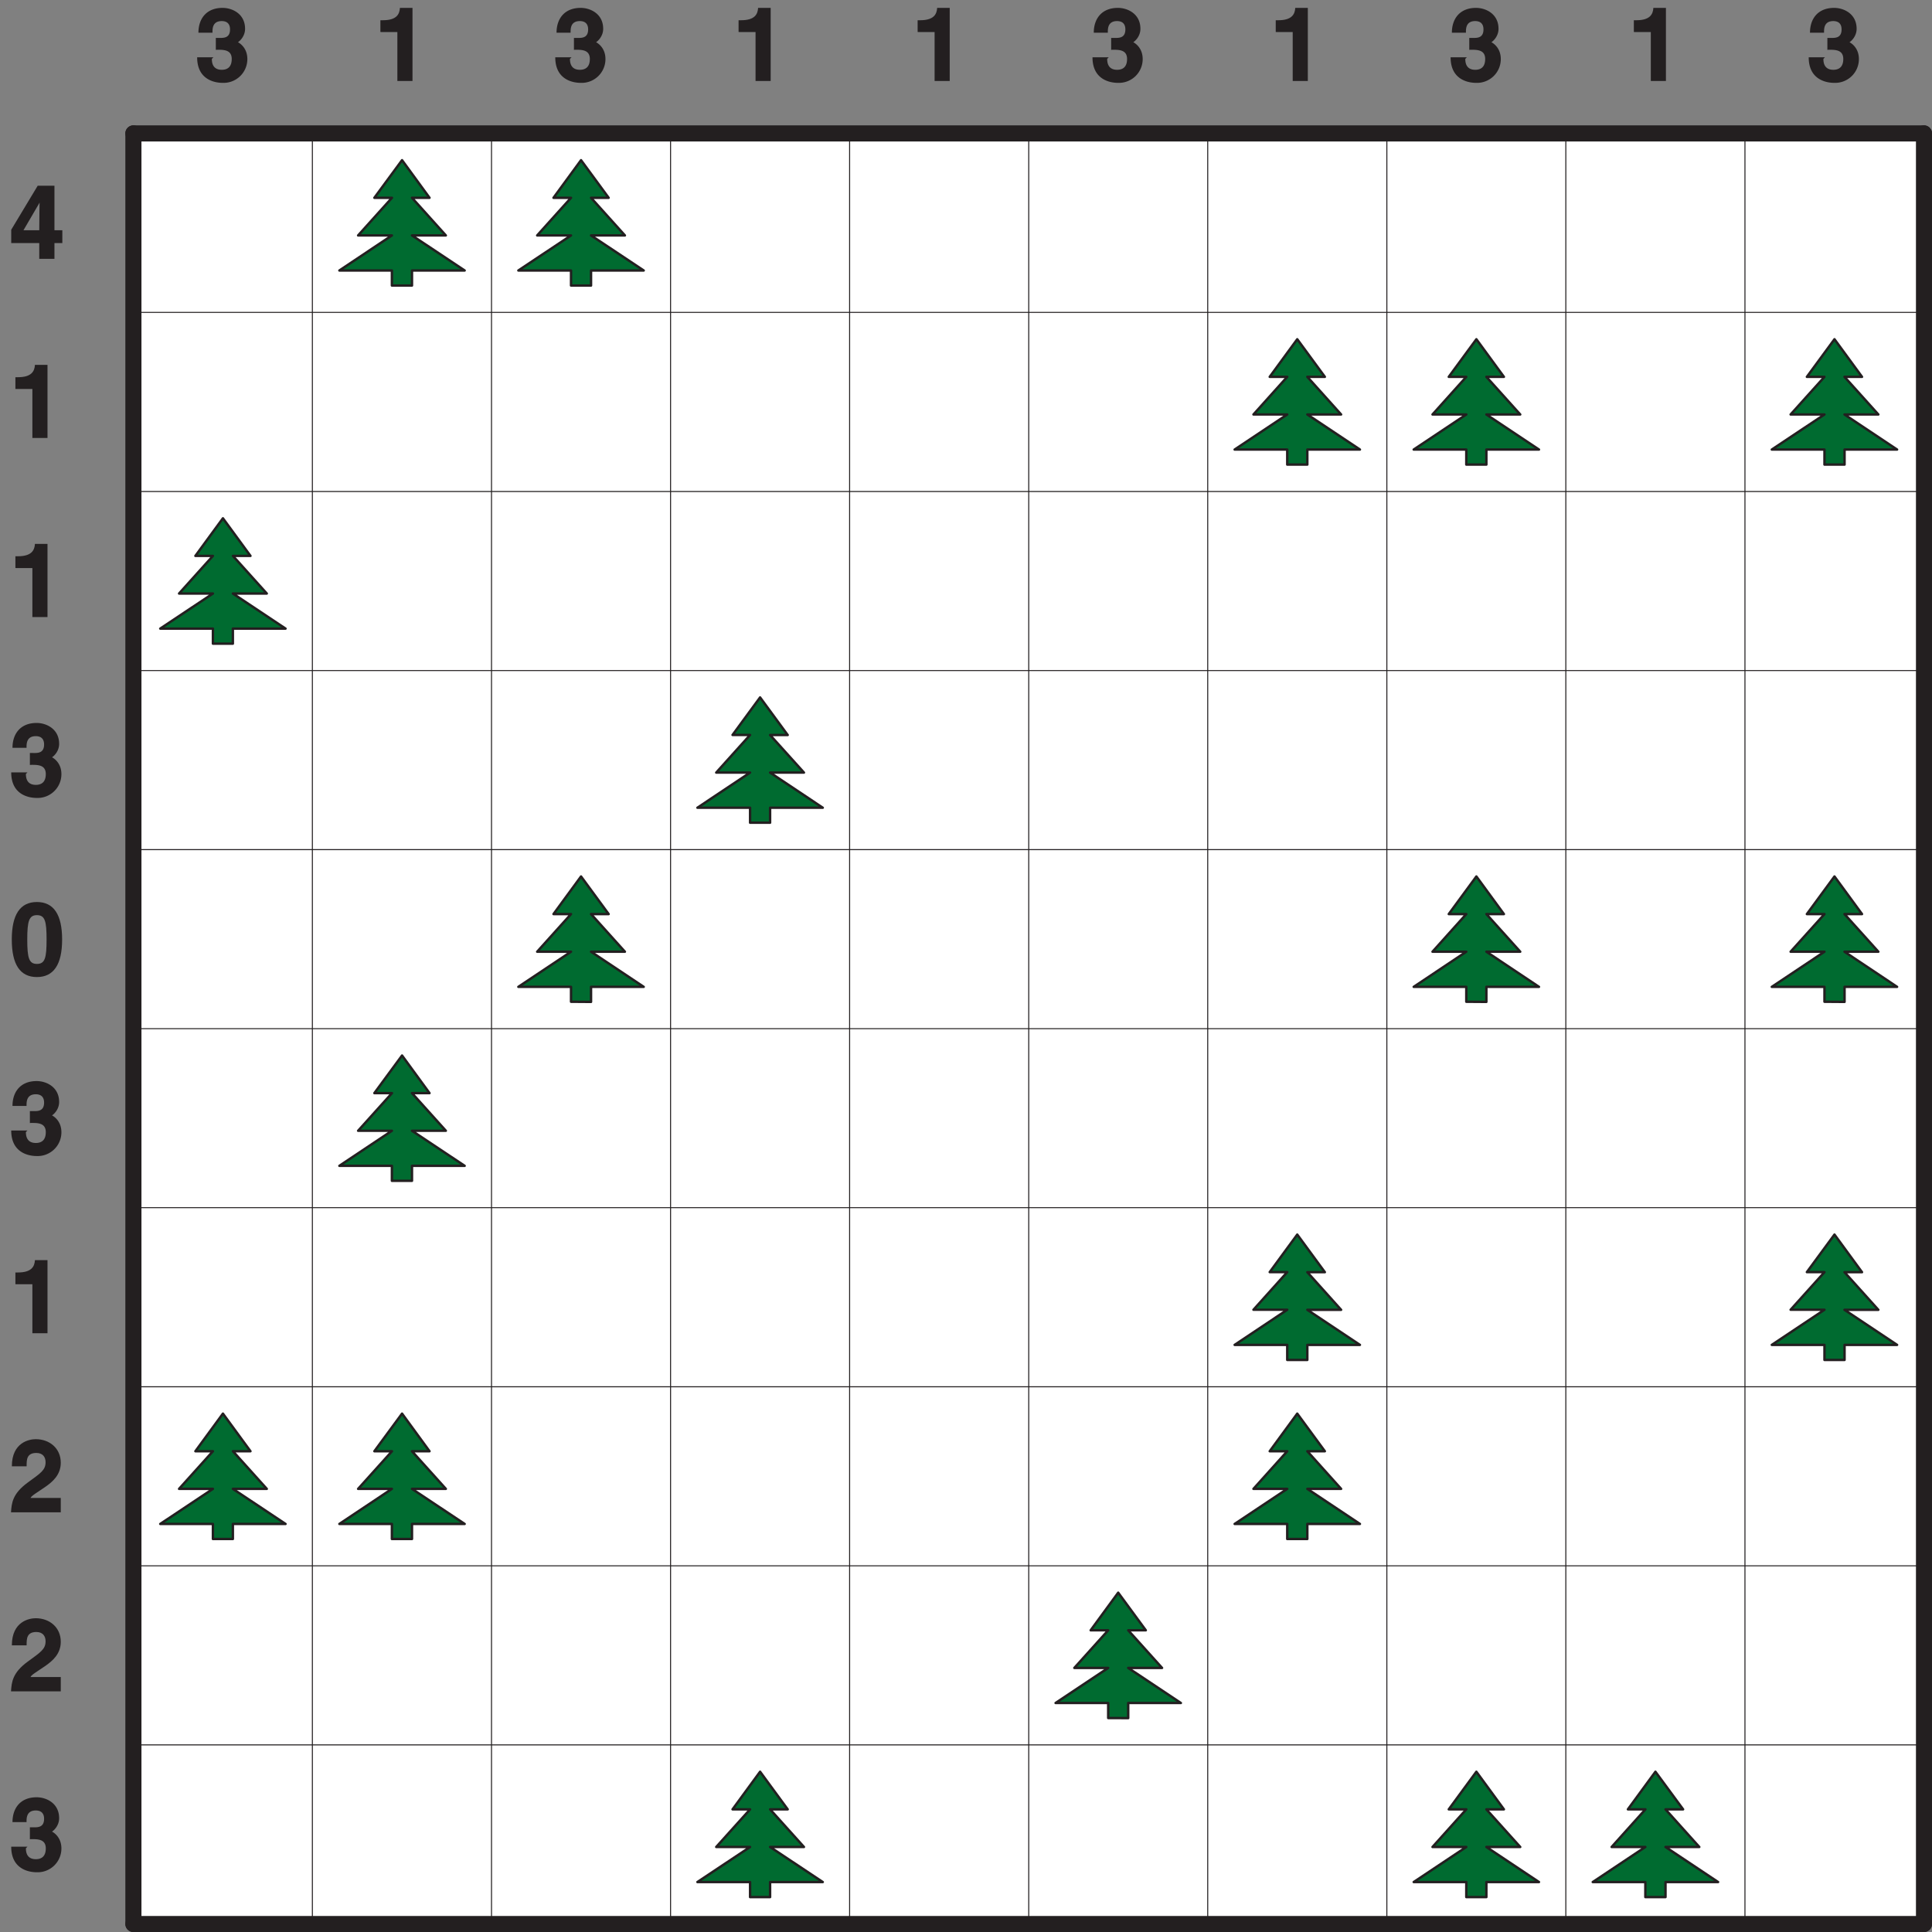 <svg xmlns="http://www.w3.org/2000/svg" xmlns:xlink="http://www.w3.org/1999/xlink" width="362.84" height="362.84" viewBox="0 0 272.126 272.126"><rect x="0" y="0" width="272.126" height="272.126" fill="#808080" stroke="none"/><defs><symbol overflow="visible" id="a"><path d="M1.88-3.78l2.5-4.28H4.3c0 .19-.05 1.75-.05 4.03H2.02zm5.56-.25H6.39v-6.27H4.03L.3-4.1v1.88h3.95V0h2.14v-2.22H7.5v-1.81zm0 0"/></symbol><symbol overflow="visible" id="b"><path d="M.97-6.9h2.31V0h2.13v-10.3H3.64c-.05.9-.48 1.74-2.39 1.74H.89v1.65zm0 0"/></symbol><symbol overflow="visible" id="c"><path d="M3.02-4.4c.9 0 2.15-.07 2.15 1.3 0 1.12-.6 1.52-1.4 1.52-1.33 0-1.4-1.08-1.4-1.54l.22-.22H.3C.3-.08 2.93.26 3.88.26a3.35 3.35 0 0 0 3.49-3.35c0-1.7-1.24-2.38-1.52-2.46v.2c.5-.23 1.2-1 1.2-2 0-2.13-1.82-2.95-3.17-2.95C1.62-10.3.48-8.8.48-6.8h1.98c0-.47-.06-1.64 1.3-1.64 1.08 0 1.17.8 1.17 1.17 0 1.3-1.01 1.2-1.6 1.2h-.4v1.69zm0 0"/></symbol><symbol overflow="visible" id="d"><path d="M.38-5.02C.38-1.5 1.55.27 3.92.27c2.36 0 3.55-1.77 3.55-5.29 0-3.51-1.19-5.28-3.55-5.28S.38-8.53.38-5.02zm2.18 0c0-2.57.24-3.43 1.36-3.43 1.14 0 1.36.86 1.36 3.43 0 2.6-.22 3.44-1.36 3.44-1.12 0-1.36-.84-1.36-3.44zm0 0"/></symbol><symbol overflow="visible" id="e"><path d="M2.47-6.6c.01-.74-.02-1.76 1.37-1.76.96 0 1.3.64 1.3 1.3 0 1.12-.69 1.54-2.5 2.86C.47-2.62.36-1.3.27 0h7.01v-2.02H3.02c.14-.32.8-.68 2.14-1.6.96-.68 2.12-1.65 2.12-3.36 0-2.05-1.6-3.32-3.53-3.32-.88 0-3.36.43-3.36 3.82h2.08zm0 0"/></symbol><clipPath id="f"><path d="M17 17h255.13v3H17zm0 0"/></clipPath><clipPath id="g"><path d="M17 269h255.13v3.13H17zm0 0"/></clipPath><clipPath id="h"><path d="M17 17h3v255.13h-3zm0 0"/></clipPath><clipPath id="i"><path d="M269 17h3.13v255.13H269zm0 0"/></clipPath></defs><path d="M18.79 18.79h252.2v252.2H18.8zm0 0" fill="#fff"/><use xlink:href="#a" x="1.28" y="36.46" fill="#231f20"/><use xlink:href="#b" x="1.28" y="61.69" fill="#231f20"/><use xlink:href="#b" x="1.28" y="86.91" fill="#231f20"/><use xlink:href="#c" x="1.28" y="112.13" fill="#231f20"/><use xlink:href="#d" x="1.28" y="137.35" fill="#231f20"/><use xlink:href="#c" x="1.28" y="162.57" fill="#231f20"/><use xlink:href="#b" x="1.28" y="187.79" fill="#231f20"/><use xlink:href="#e" x="1.28" y="213.01" fill="#231f20"/><use xlink:href="#e" x="1.28" y="238.23" fill="#231f20"/><use xlink:href="#c" x="1.28" y="263.45" fill="#231f20"/><use xlink:href="#c" x="27.47" y="11.41" fill="#231f20"/><use xlink:href="#b" x="52.69" y="11.41" fill="#231f20"/><use xlink:href="#c" x="77.91" y="11.41" fill="#231f20"/><use xlink:href="#b" x="103.14" y="11.41" fill="#231f20"/><use xlink:href="#b" x="128.36" y="11.41" fill="#231f20"/><use xlink:href="#c" x="153.58" y="11.41" fill="#231f20"/><use xlink:href="#b" x="178.8" y="11.41" fill="#231f20"/><use xlink:href="#c" x="204.02" y="11.41" fill="#231f20"/><use xlink:href="#b" x="229.24" y="11.41" fill="#231f20"/><use xlink:href="#c" x="254.46" y="11.41" fill="#231f20"/><path d="M55.2 40.22V38.1h-7.4l7.4-4.94h-4.76l4.77-5.3h-2.48l3.9-5.3 3.87 5.3h-2.47l4.77 5.3h-4.77l7.42 4.94h-7.42v2.12zm0 0M80.43 40.22V38.1h-7.42l7.42-4.94h-4.77l4.77-5.3h-2.47l3.88-5.3 3.89 5.3h-2.48l4.77 5.3h-4.77l7.42 4.94h-7.42v2.12zm0 0M181.31 65.44v-2.12h-7.41l7.41-4.94h-4.76l4.76-5.3h-2.47l3.88-5.3 3.89 5.3h-2.47l4.76 5.3h-4.76l7.41 4.94h-7.41v2.12zm0 0M206.53 65.44v-2.12h-7.41l7.41-4.94h-4.76l4.76-5.3h-2.47l3.89-5.3 3.88 5.3h-2.47l4.77 5.3h-4.77l7.41 4.94h-7.41v2.12zm0 0M256.98 65.44v-2.12h-7.42l7.42-4.94h-4.77l4.77-5.3h-2.48l3.89-5.3 3.88 5.3h-2.47l4.77 5.3h-4.77l7.41 4.94h-7.4v2.12zm0 0M29.99 90.66v-2.12h-7.42l7.42-4.94h-4.77l4.77-5.3h-2.47L31.4 73l3.88 5.3h-2.47l4.77 5.3H32.8l7.42 4.94H32.8v2.12zm0 0M105.65 115.88v-2.11h-7.42l7.42-4.95h-4.77l4.77-5.3h-2.47l3.88-5.29 3.89 5.3h-2.48l4.77 5.29h-4.77l7.42 4.95h-7.42v2.11zm0 0M80.43 141.1V139h-7.42l7.42-4.95h-4.77l4.77-5.3h-2.47l3.88-5.3 3.89 5.3h-2.48l4.77 5.3h-4.77l7.42 4.95h-7.42v2.12zm0 0M206.53 141.1V139h-7.41l7.41-4.95h-4.76l4.76-5.3h-2.47l3.89-5.3 3.88 5.3h-2.47l4.77 5.3h-4.77l7.41 4.95h-7.41v2.12zm0 0M256.98 141.1V139h-7.42l7.42-4.95h-4.77l4.77-5.3h-2.48l3.89-5.3 3.88 5.3h-2.47l4.77 5.3h-4.77l7.41 4.95h-7.4v2.12zm0 0M55.2 166.32v-2.11h-7.4l7.4-4.94h-4.76l4.77-5.3h-2.48l3.9-5.3 3.87 5.3h-2.47l4.77 5.3h-4.77l7.42 4.94h-7.42v2.11zm0 0M181.31 191.55v-2.12h-7.41l7.41-4.95h-4.76l4.76-5.3h-2.47l3.88-5.29 3.89 5.3h-2.47l4.76 5.3h-4.76l7.41 4.94h-7.41v2.12zm0 0M256.98 191.55v-2.12h-7.42l7.42-4.95h-4.77l4.77-5.3h-2.48l3.89-5.29 3.88 5.3h-2.47l4.77 5.3h-4.77l7.41 4.94h-7.4v2.12zm0 0M29.99 216.77v-2.12h-7.42l7.42-4.94h-4.77l4.77-5.3h-2.47l3.88-5.3 3.88 5.3h-2.47l4.77 5.3H32.8l7.42 4.94H32.8v2.12zm0 0M55.2 216.77v-2.12h-7.4l7.4-4.94h-4.76l4.77-5.3h-2.48l3.9-5.3 3.87 5.3h-2.47l4.77 5.3h-4.77l7.42 4.94h-7.42v2.12zm0 0M181.31 216.77v-2.12h-7.41l7.41-4.94h-4.76l4.76-5.3h-2.47l3.88-5.3 3.89 5.3h-2.47l4.76 5.3h-4.76l7.41 4.94h-7.41v2.12zm0 0M156.09 241.99v-2.12h-7.41l7.41-4.94h-4.77l4.77-5.3h-2.47l3.88-5.3 3.89 5.3h-2.48l4.77 5.3h-4.77l7.42 4.94h-7.42V242zm0 0M105.65 267.21v-2.12h-7.42l7.42-4.94h-4.77l4.77-5.3h-2.47l3.88-5.3 3.89 5.3h-2.48l4.77 5.3h-4.77l7.42 4.94h-7.42v2.12zm0 0M206.53 267.21v-2.12h-7.41l7.41-4.94h-4.76l4.76-5.3h-2.47l3.89-5.3 3.88 5.3h-2.47l4.77 5.3h-4.77l7.41 4.94h-7.41v2.12zm0 0M231.75 267.21v-2.12h-7.41l7.41-4.94H227l4.76-5.3h-2.47l3.88-5.3 3.9 5.3h-2.48l4.76 5.3h-4.76l7.41 4.94h-7.41v2.12zm0 0" fill="#006b30" stroke-width=".34" stroke-linecap="round" stroke-linejoin="round" stroke="#231f20" stroke-miterlimit="10"/><g clip-path="url(#f)"><path d="M18.79 18.79h252.2" fill="none" stroke-width="2.268" stroke-linecap="round" stroke-linejoin="round" stroke="#231f20" stroke-miterlimit="10"/></g><path d="M18.79 44h252.2M18.79 69.23h252.2M18.79 94.45h252.2M18.79 119.67h252.2M18.79 144.89h252.2M18.79 170.1h252.2M18.79 195.33h252.2M18.79 220.55h252.2M18.79 245.77h252.2" fill="none" stroke-width=".142" stroke-linecap="round" stroke-linejoin="round" stroke="#231f20" stroke-miterlimit="10"/><g clip-path="url(#g)"><path d="M18.79 271h252.2" fill="none" stroke-width="2.268" stroke-linecap="round" stroke-linejoin="round" stroke="#231f20" stroke-miterlimit="10"/></g><g clip-path="url(#h)"><path d="M18.79 18.79v252.2" fill="none" stroke-width="2.268" stroke-linecap="round" stroke-linejoin="round" stroke="#231f20" stroke-miterlimit="10"/></g><path d="M44 18.79v252.2M69.23 18.79v252.2M94.45 18.79v252.2M119.67 18.79v252.2M144.9 18.79v252.2M170.11 18.79v252.2M195.34 18.79v252.2M220.55 18.79v252.2M245.78 18.79v252.2" fill="none" stroke-width=".142" stroke-linecap="round" stroke-linejoin="round" stroke="#231f20" stroke-miterlimit="10"/><g clip-path="url(#i)"><path d="M271 18.79v252.2" fill="none" stroke-width="2.268" stroke-linecap="round" stroke-linejoin="round" stroke="#231f20" stroke-miterlimit="10"/></g></svg>